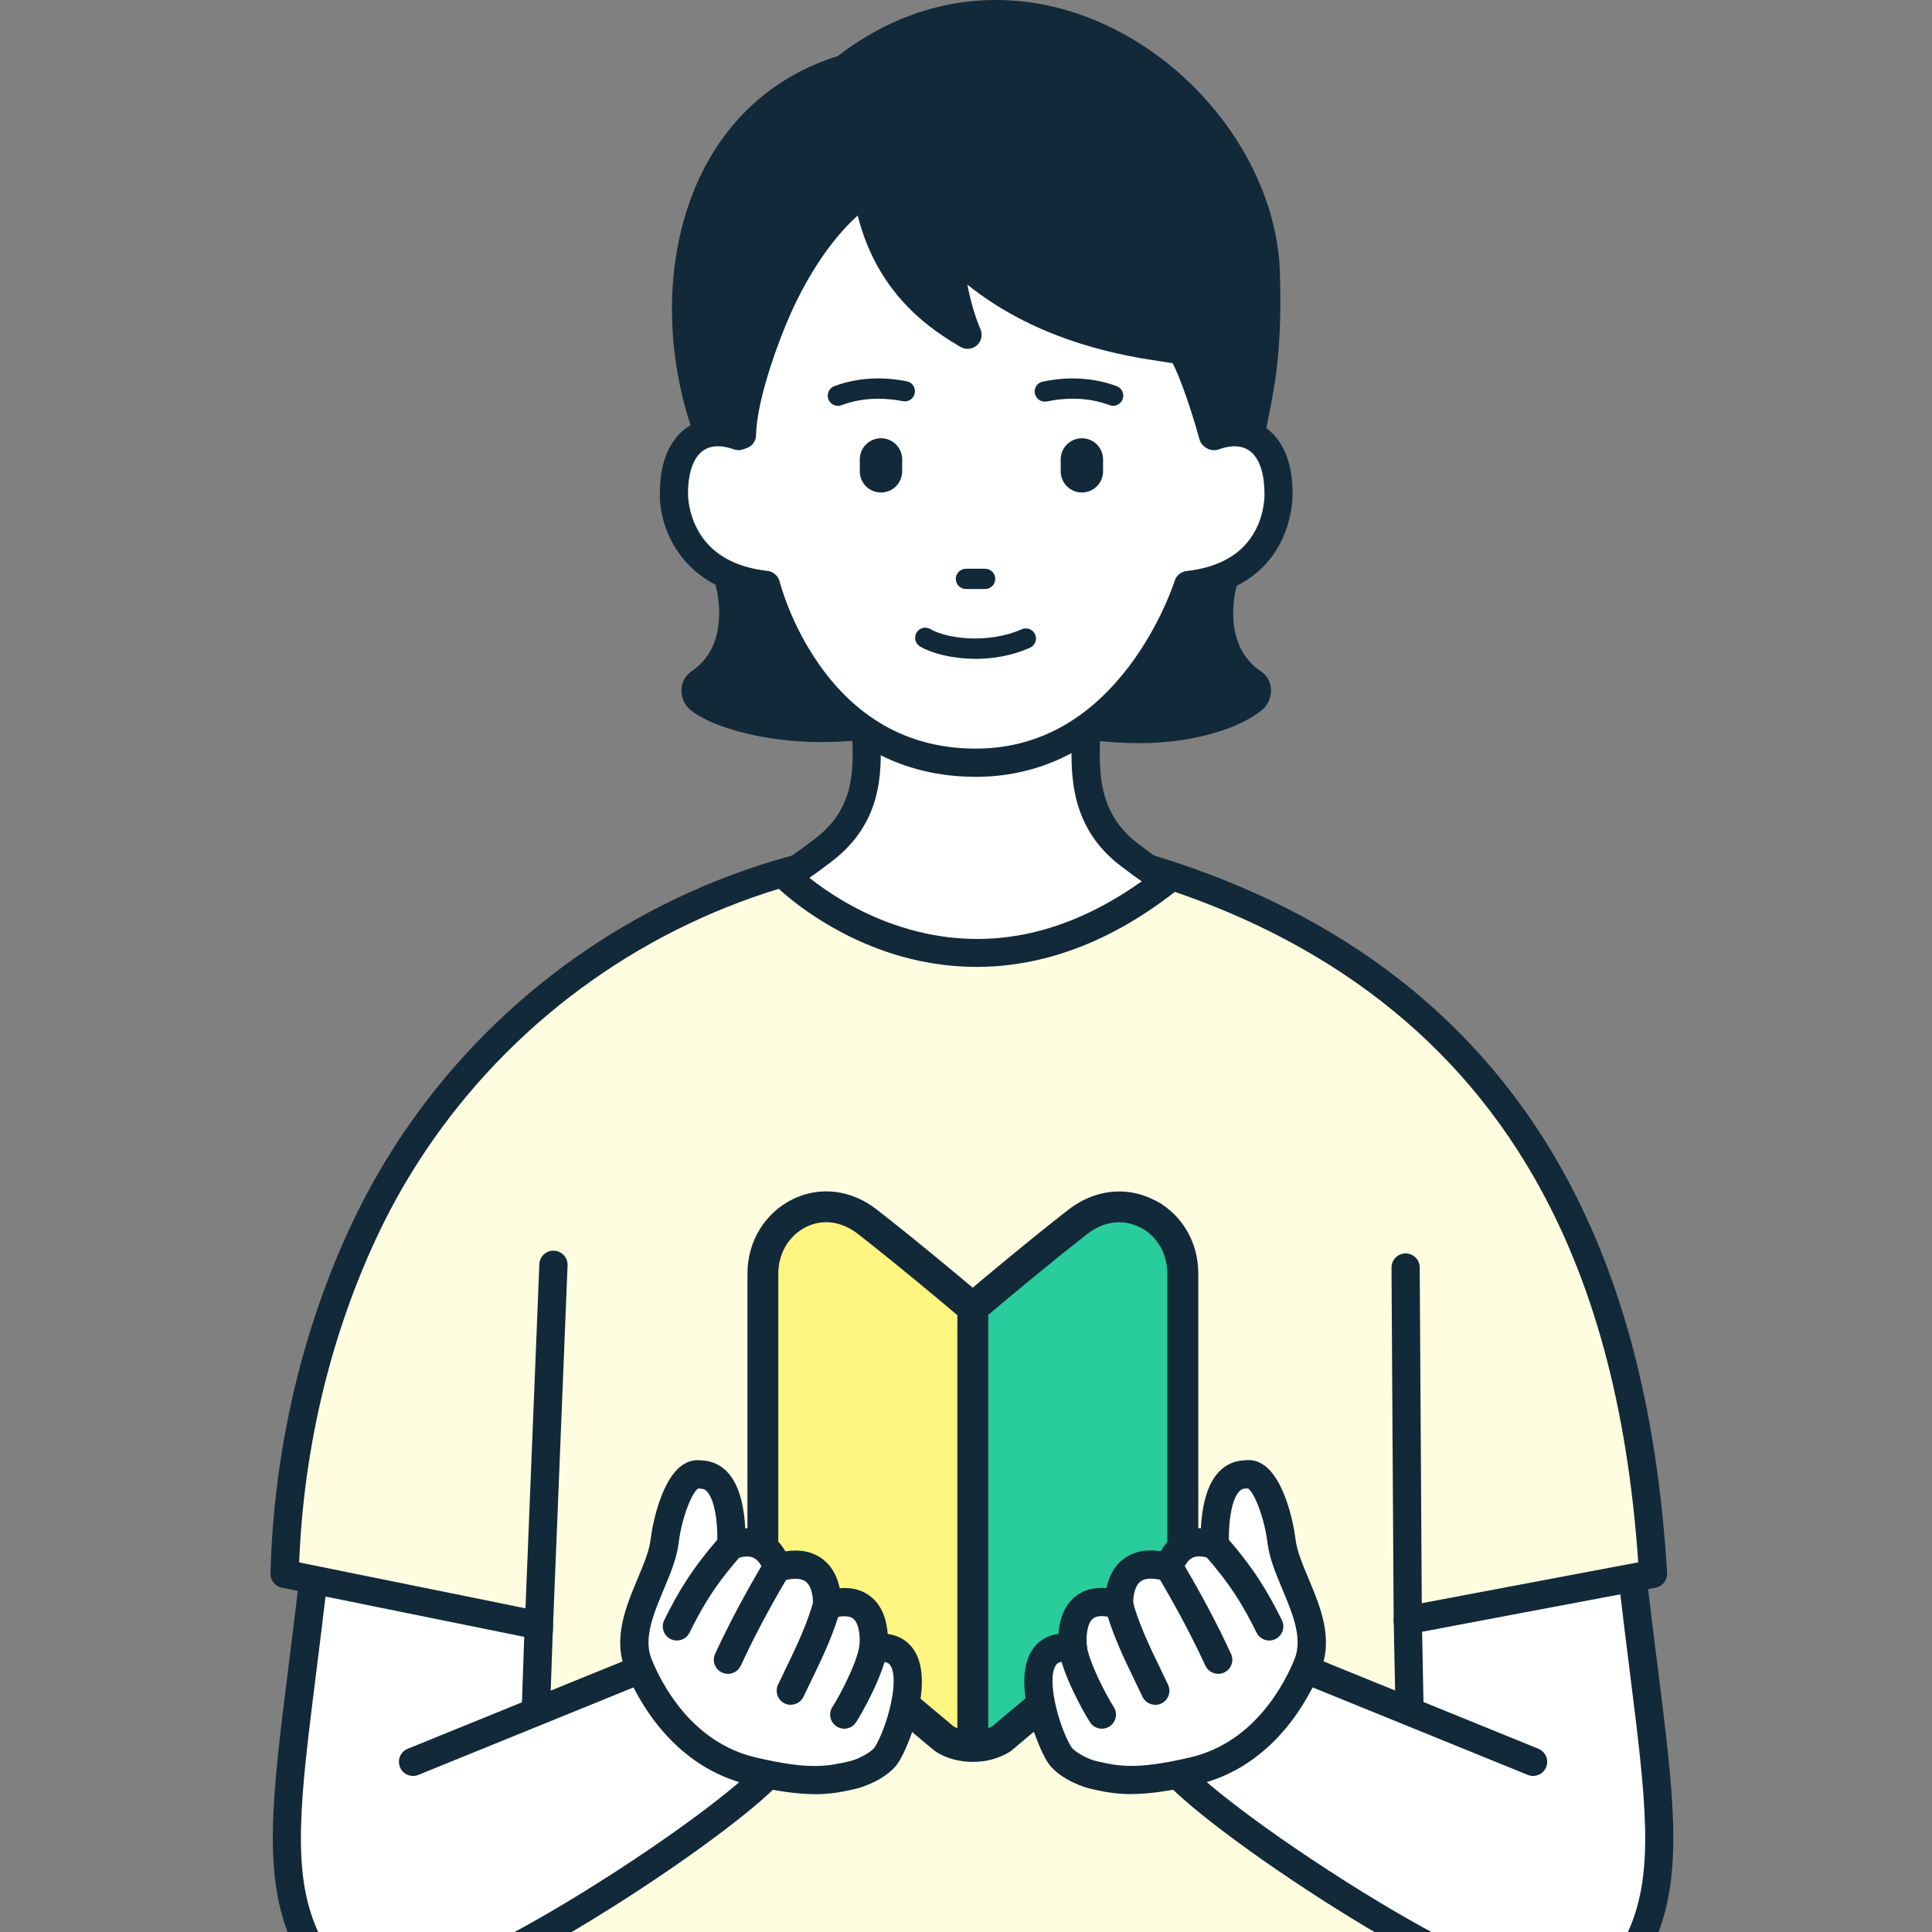 <svg width="100" height="100" viewBox="0 0 100 100" fill="none" xmlns="http://www.w3.org/2000/svg">
<rect x="0" y="0" width="100" height="100" fill="#808080" stroke="none"/>
<g clip-path="url(#clip0_13052_9398)">
<g clip-path="url(#clip1_13052_9398)">
<path d="M16.352 81.975C15.234 91.579 14.187 96.382 15.946 100.269C16.852 102.27 19.676 103.327 21.848 102.87C21.848 102.87 25.77 101.789 27.823 99.964V83.766L16.352 81.975Z" fill="white"/>
<path d="M84.517 81.975C85.635 91.579 86.682 96.382 84.923 100.269C84.017 102.27 81.193 103.327 79.021 102.87C79.021 102.87 75.099 101.789 73.046 99.964V83.766L84.517 81.975Z" fill="white"/>
<path d="M58.62 44.714C80.566 50.936 84.775 68.505 85.562 81.464L72.866 83.859L73.322 106.717L74.572 128.256H25.622L27.095 106.722L27.887 84.133L14.73 81.464C14.892 75.194 16.311 69.062 18.901 63.589C25.911 48.766 42.45 40.941 58.42 44.666C58.486 44.682 58.554 44.698 58.62 44.714Z" fill="#FFFDE0"/>
<path d="M74.572 128.983H25.622C25.419 128.983 25.227 128.899 25.088 128.751C24.949 128.602 24.88 128.404 24.894 128.203L26.365 106.682L27.134 84.724L14.584 82.177C14.237 82.107 13.991 81.796 14 81.443C14.164 75.075 15.631 68.792 18.239 63.276C21.695 55.968 27.641 50.016 34.985 46.512C42.304 43.019 50.686 42.111 58.584 43.954L58.787 44.002C58.787 44.002 58.807 44.007 58.817 44.009C68.766 46.829 76.115 52.275 80.657 60.196C83.926 65.895 85.767 72.837 86.29 81.415C86.313 81.783 86.057 82.109 85.697 82.177L73.607 84.459L74.05 106.685L75.3 128.21C75.311 128.411 75.241 128.607 75.102 128.753C74.962 128.899 74.771 128.981 74.57 128.981L74.572 128.983ZM26.404 127.523H73.799L72.594 106.758C72.594 106.758 72.594 106.739 72.594 106.73L72.138 83.875C72.131 83.519 72.382 83.209 72.734 83.142L84.795 80.866C84.239 72.812 82.468 66.283 79.395 60.926C75.051 53.351 68.002 48.136 58.44 45.421L58.258 45.378C50.681 43.61 42.639 44.481 35.619 47.83C28.578 51.189 22.877 56.897 19.564 63.901C17.123 69.061 15.718 74.916 15.485 80.87L28.038 83.416C28.387 83.487 28.636 83.799 28.622 84.158L27.83 106.746C27.83 106.746 27.83 106.762 27.83 106.771L26.411 127.526L26.404 127.523Z" fill="#122939"/>
<path d="M27.883 85.144C27.883 85.144 27.862 85.144 27.853 85.144C27.449 85.128 27.137 84.788 27.152 84.384L27.917 65.436C27.933 65.033 28.27 64.718 28.677 64.736C29.08 64.752 29.393 65.092 29.377 65.496L28.613 84.443C28.597 84.836 28.273 85.144 27.883 85.144Z" fill="#122939"/>
<path d="M72.866 84.589C72.464 84.589 72.138 84.265 72.136 83.863L72.024 65.612C72.022 65.208 72.346 64.879 72.749 64.877C72.749 64.877 72.752 64.877 72.754 64.877C73.156 64.877 73.482 65.201 73.484 65.602L73.596 83.854C73.598 84.258 73.274 84.586 72.87 84.589H72.866Z" fill="#122939"/>
<path d="M50.35 67.187C51.299 66.382 53.307 64.698 54.947 63.416C56.193 62.431 57.735 62.241 59.07 62.889C60.434 63.567 61.285 64.97 61.285 66.551V80.424C61.285 81.579 60.564 82.932 59.604 83.58L52.228 89.81L52.139 89.87C51.644 90.189 51.012 90.367 50.339 90.367V67.187H50.348H50.35Z" fill="#29CC9B"/>
<path d="M50.339 67.188C49.383 66.383 47.364 64.701 45.712 63.417C44.46 62.431 42.906 62.242 41.564 62.899C40.191 63.577 39.336 64.978 39.336 66.561V80.43C39.336 81.584 40.061 82.937 41.026 83.583L48.448 89.811L48.536 89.87C49.034 90.19 49.67 90.368 50.348 90.368V67.186H50.339V67.188Z" fill="#FFF580"/>
<path d="M51.151 67.658H49.554V90.197H51.151V67.658Z" fill="#122939"/>
<path d="M50.352 91.195C49.657 91.195 48.986 91.013 48.461 90.68L48.327 90.584L40.462 83.986C39.974 83.66 39.523 83.142 39.196 82.531C38.868 81.919 38.688 81.26 38.688 80.674V65.922C38.688 64.258 39.584 62.785 41.031 62.071C42.445 61.379 44.072 61.58 45.386 62.609L45.395 62.616C47.41 64.181 49.846 66.23 50.314 66.624L50.346 66.65L50.378 66.624C50.845 66.23 53.282 64.181 55.296 62.616C56.62 61.587 58.251 61.384 59.658 62.071L59.884 62.178C61.224 62.933 62.024 64.332 62.024 65.922V80.662C62.024 81.248 61.844 81.908 61.516 82.519C61.187 83.131 60.738 83.648 60.247 83.977L52.306 90.648L52.253 90.678C51.719 91.013 51.053 91.195 50.362 91.195H50.352ZM49.319 89.332L49.333 89.341C49.584 89.5 49.962 89.599 50.352 89.599C50.743 89.599 51.103 89.505 51.368 89.343L59.35 82.649C59.624 82.464 59.898 82.143 60.101 81.762C60.304 81.383 60.42 80.981 60.42 80.66V65.919C60.42 64.936 59.946 64.074 59.15 63.599L58.954 63.503C58.093 63.084 57.117 63.218 56.273 63.875C54.283 65.422 51.867 67.453 51.404 67.845L50.343 68.739L49.282 67.845C48.819 67.453 46.403 65.422 44.414 63.875C43.572 63.214 42.598 63.081 41.733 63.503C40.841 63.944 40.285 64.87 40.285 65.919V80.671C40.285 80.993 40.401 81.394 40.604 81.773C40.807 82.154 41.081 82.476 41.355 82.658L41.496 82.763L49.321 89.329L49.319 89.332Z" fill="#122939"/>
<path d="M67.523 86.523C63.434 85.868 60.279 89.24 60.279 90.844C60.279 92.448 74.648 102.162 79.042 102.872C81.214 103.33 84.04 102.272 84.944 100.271C84.944 100.271 86.297 97.455 85.84 94.033L67.52 86.523H67.523Z" fill="white"/>
<path d="M80.07 103.702C79.669 103.702 79.279 103.664 78.909 103.588C76.466 103.184 71.476 100.337 67.614 97.802C65.506 96.42 63.56 95.021 62.136 93.867C59.752 91.935 59.551 91.294 59.551 90.844C59.551 89.865 60.297 88.622 61.499 87.595C63.242 86.11 65.478 85.455 67.639 85.802C68.038 85.866 68.307 86.24 68.243 86.639C68.18 87.036 67.808 87.308 67.406 87.244C64.94 86.849 63.115 88.136 62.444 88.706C61.557 89.464 61.057 90.315 61.011 90.776C61.331 91.396 63.943 93.68 68.764 96.812C73.317 99.771 77.394 101.866 79.156 102.149C79.167 102.149 79.178 102.153 79.19 102.156C81.396 102.621 83.641 101.375 84.277 99.968C85.66 96.91 85.195 93.194 84.348 86.448C84.184 85.136 83.997 83.648 83.812 82.058C83.766 81.657 84.052 81.296 84.453 81.248C84.855 81.201 85.215 81.488 85.263 81.889C85.448 83.473 85.633 84.958 85.799 86.268C86.65 93.046 87.163 97.136 85.61 100.57C84.688 102.605 82.233 103.702 80.07 103.702Z" fill="#122939"/>
<path d="M79.352 91.923C79.261 91.923 79.167 91.905 79.078 91.868L67.543 87.178C67.169 87.025 66.991 86.601 67.141 86.227C67.294 85.852 67.719 85.672 68.093 85.825L79.628 90.516C80.002 90.668 80.18 91.093 80.029 91.467C79.915 91.75 79.642 91.923 79.354 91.923H79.352Z" fill="#122939"/>
<path d="M54.81 90.773C53.984 89.395 52.595 84.798 55.531 85.318C55.531 85.318 55.082 82.202 57.929 83.075C57.929 83.075 57.703 80.308 60.519 81.141C60.519 81.141 60.934 79.284 62.889 79.991C62.889 79.991 62.638 76.302 64.488 76.32C65.458 76.112 66.154 78.355 66.334 79.804C66.567 81.675 68.535 84.043 67.684 86.144C67.071 87.661 65.376 90.826 61.796 91.67C58.819 92.372 57.79 92.142 56.601 91.873C56.188 91.779 55.164 91.364 54.81 90.775V90.773Z" fill="white"/>
<path d="M58.55 92.863C57.68 92.863 57.069 92.726 56.442 92.585C56.022 92.491 54.708 92.024 54.185 91.15C53.622 90.21 52.351 86.959 53.453 85.36C53.649 85.074 54.053 84.666 54.785 84.57C54.826 83.97 55.009 83.192 55.609 82.679C56.045 82.305 56.601 82.145 57.27 82.2C57.368 81.716 57.594 81.146 58.098 80.737C58.611 80.32 59.277 80.172 60.083 80.293C60.263 79.971 60.55 79.608 60.995 79.364C61.262 79.218 61.652 79.086 62.159 79.099C62.2 78.214 62.387 76.927 63.083 76.191C63.443 75.807 63.907 75.6 64.424 75.586C64.776 75.534 65.123 75.622 65.437 75.846C66.427 76.549 66.925 78.604 67.062 79.709C67.132 80.283 67.422 80.97 67.726 81.698C68.332 83.147 69.022 84.789 68.364 86.414C67.764 87.894 65.942 91.44 61.967 92.375C60.436 92.736 59.378 92.859 58.552 92.859L58.55 92.863ZM55.096 86.008C54.778 86.008 54.692 86.133 54.653 86.188C54.158 86.906 54.79 89.323 55.435 90.399C55.618 90.705 56.364 91.07 56.761 91.159C57.906 91.417 58.812 91.62 61.63 90.956C64.94 90.176 66.494 87.137 67.009 85.866C67.44 84.801 66.9 83.512 66.377 82.264C66.033 81.44 65.707 80.664 65.611 79.891C65.433 78.458 64.892 77.226 64.596 77.039C64.559 77.044 64.52 77.046 64.484 77.046H64.477C64.338 77.046 64.242 77.089 64.144 77.192C63.687 77.674 63.562 79.088 63.619 79.939C63.635 80.185 63.526 80.423 63.329 80.571C63.133 80.719 62.875 80.758 62.642 80.674C62.246 80.53 61.928 80.518 61.703 80.639C61.413 80.794 61.265 81.171 61.23 81.303C61.182 81.497 61.057 81.666 60.884 81.766C60.71 81.865 60.503 81.894 60.313 81.837C59.893 81.714 59.325 81.618 59.017 81.869C58.666 82.154 58.645 82.846 58.659 83.014C58.68 83.256 58.577 83.491 58.39 83.642C58.201 83.795 57.95 83.843 57.719 83.772C57.336 83.655 56.825 83.562 56.562 83.785C56.225 84.073 56.211 84.874 56.259 85.216C56.291 85.446 56.209 85.681 56.042 85.843C55.873 86.005 55.641 86.078 55.408 86.037C55.287 86.017 55.184 86.008 55.1 86.008H55.096Z" fill="#122939"/>
<path d="M57.035 89.478C56.795 89.478 56.562 89.361 56.421 89.145C56.056 88.584 54.995 86.658 54.81 85.426C54.751 85.027 55.025 84.655 55.424 84.596C55.823 84.534 56.195 84.81 56.255 85.209C56.38 86.051 57.24 87.723 57.646 88.349C57.865 88.686 57.769 89.138 57.432 89.359C57.309 89.439 57.172 89.478 57.035 89.478Z" fill="#122939"/>
<path d="M59.798 88.241C59.524 88.241 59.261 88.086 59.136 87.824C59.015 87.568 58.892 87.313 58.766 87.055C58.162 85.807 57.537 84.518 57.167 83.083C57.067 82.693 57.299 82.293 57.692 82.193C58.082 82.09 58.481 82.325 58.582 82.718C58.917 84.011 59.51 85.234 60.083 86.418C60.211 86.681 60.336 86.941 60.459 87.201C60.63 87.566 60.475 87.999 60.11 88.173C60.01 88.221 59.903 88.243 59.798 88.243V88.241Z" fill="#122939"/>
<path d="M63.053 86.637C62.777 86.637 62.513 86.48 62.389 86.213C61.703 84.723 60.886 83.185 59.891 81.513C59.686 81.166 59.8 80.719 60.147 80.511C60.493 80.306 60.941 80.42 61.148 80.767C62.168 82.485 63.008 84.066 63.717 85.601C63.886 85.969 63.726 86.402 63.361 86.571C63.263 86.616 63.158 86.639 63.056 86.639L63.053 86.637Z" fill="#122939"/>
<path d="M65.695 84.913C65.426 84.913 65.168 84.762 65.04 84.507C64.349 83.106 63.685 81.997 62.342 80.475C62.075 80.172 62.104 79.711 62.405 79.444C62.706 79.177 63.17 79.207 63.437 79.508C64.881 81.144 65.622 82.387 66.35 83.859C66.528 84.219 66.38 84.657 66.019 84.838C65.914 84.888 65.805 84.913 65.695 84.913Z" fill="#122939"/>
<path d="M33.208 86.524C37.296 85.869 40.451 89.241 40.451 90.845C40.451 92.449 26.082 102.163 21.689 102.873C19.517 103.331 16.69 102.272 15.786 100.272C15.786 100.272 14.434 97.456 14.89 94.034L33.21 86.524H33.208Z" fill="white"/>
<path d="M20.662 103.703C18.499 103.703 16.042 102.608 15.123 100.57C13.569 97.137 14.082 93.044 14.933 86.266C15.097 84.956 15.284 83.473 15.467 81.89C15.515 81.489 15.878 81.203 16.277 81.249C16.678 81.295 16.964 81.657 16.918 82.059C16.733 83.647 16.546 85.134 16.382 86.446C15.535 93.192 15.068 96.909 16.453 99.966C17.089 101.374 19.334 102.617 21.54 102.154C21.552 102.152 21.563 102.149 21.574 102.147C23.333 101.864 27.413 99.767 31.966 96.811C36.789 93.678 39.399 91.394 39.719 90.774C39.673 90.313 39.173 89.462 38.286 88.705C37.615 88.134 35.79 86.845 33.324 87.242C32.925 87.306 32.55 87.035 32.486 86.638C32.423 86.238 32.694 85.864 33.091 85.8C35.252 85.456 37.49 86.108 39.23 87.594C40.433 88.618 41.179 89.864 41.179 90.842C41.179 91.292 40.978 91.933 38.594 93.865C37.168 95.02 35.224 96.418 33.116 97.801C29.254 100.335 24.264 103.183 21.821 103.587C21.451 103.664 21.061 103.701 20.66 103.701L20.662 103.703Z" fill="#122939"/>
<path d="M21.378 91.923C21.091 91.923 20.817 91.752 20.703 91.467C20.55 91.093 20.73 90.668 21.104 90.516L32.639 85.825C33.011 85.672 33.438 85.852 33.591 86.227C33.744 86.601 33.563 87.025 33.189 87.178L21.654 91.868C21.565 91.905 21.472 91.923 21.38 91.923H21.378Z" fill="#122939"/>
<path d="M45.92 90.774C46.746 89.396 48.135 84.799 45.199 85.319C45.199 85.319 45.648 82.203 42.801 83.076C42.801 83.076 43.027 80.309 40.212 81.142C40.212 81.142 39.796 79.285 37.841 79.992C37.841 79.992 38.092 76.303 36.242 76.321C35.272 76.114 34.576 78.356 34.396 79.805C34.163 81.676 32.194 84.044 33.045 86.145C33.659 87.662 35.354 90.826 38.934 91.671C41.911 92.373 42.94 92.143 44.129 91.874C44.542 91.78 45.566 91.365 45.92 90.776V90.774Z" fill="white"/>
<path d="M42.18 92.864C41.355 92.864 40.296 92.74 38.765 92.38C34.791 91.442 32.968 87.899 32.368 86.418C31.711 84.796 32.4 83.154 33.007 81.703C33.312 80.975 33.6 80.288 33.671 79.713C33.807 78.609 34.305 76.554 35.295 75.851C35.61 75.627 35.957 75.538 36.308 75.591C36.826 75.605 37.289 75.812 37.65 76.195C38.345 76.932 38.532 78.219 38.573 79.104C39.082 79.091 39.47 79.221 39.737 79.369C40.182 79.613 40.469 79.976 40.65 80.297C41.457 80.177 42.121 80.325 42.634 80.742C43.139 81.151 43.364 81.721 43.463 82.205C44.131 82.15 44.685 82.31 45.123 82.684C45.724 83.197 45.904 83.975 45.947 84.575C46.679 84.671 47.083 85.079 47.279 85.365C48.384 86.964 47.111 90.215 46.547 91.155C46.022 92.029 44.708 92.496 44.291 92.59C43.663 92.731 43.052 92.868 42.183 92.868L42.18 92.864ZM36.137 77.042C35.84 77.229 35.3 78.461 35.122 79.894C35.026 80.667 34.7 81.445 34.355 82.269C33.833 83.516 33.292 84.806 33.723 85.871C34.236 87.142 35.79 90.181 39.103 90.961C41.918 91.625 42.824 91.422 43.971 91.164C44.366 91.075 45.114 90.708 45.297 90.404C45.943 89.325 46.574 86.911 46.079 86.193C46.032 86.124 45.904 85.942 45.331 86.044C45.098 86.085 44.863 86.012 44.694 85.85C44.526 85.689 44.446 85.454 44.48 85.221C44.526 84.881 44.514 84.08 44.174 83.793C43.912 83.569 43.399 83.663 43.018 83.779C42.787 83.85 42.534 83.802 42.347 83.649C42.158 83.496 42.057 83.261 42.078 83.022C42.091 82.814 42.057 82.148 41.717 81.874C41.407 81.625 40.843 81.721 40.424 81.844C40.23 81.901 40.02 81.876 39.846 81.773C39.673 81.671 39.548 81.5 39.504 81.303C39.472 81.178 39.326 80.802 39.034 80.647C38.808 80.526 38.491 80.537 38.094 80.681C37.862 80.765 37.604 80.726 37.408 80.578C37.211 80.43 37.102 80.192 37.118 79.946C37.173 79.097 37.047 77.683 36.593 77.199C36.495 77.097 36.399 77.053 36.26 77.053C36.255 77.053 36.251 77.053 36.246 77.053C36.212 77.053 36.176 77.051 36.141 77.046L36.137 77.042Z" fill="#122939"/>
<path d="M43.697 89.478C43.561 89.478 43.424 89.439 43.301 89.359C42.963 89.14 42.867 88.686 43.086 88.349C43.504 87.707 44.35 86.062 44.478 85.209C44.537 84.81 44.909 84.534 45.308 84.596C45.708 84.655 45.981 85.027 45.922 85.426C45.737 86.656 44.676 88.581 44.311 89.145C44.172 89.359 43.937 89.478 43.697 89.478Z" fill="#122939"/>
<path d="M40.932 88.242C40.828 88.242 40.723 88.219 40.62 88.171C40.255 88 40.1 87.564 40.271 87.199C40.394 86.941 40.52 86.681 40.645 86.419C41.218 85.235 41.811 84.01 42.146 82.716C42.247 82.326 42.646 82.091 43.036 82.191C43.426 82.291 43.661 82.691 43.561 83.081C43.189 84.516 42.564 85.805 41.959 87.053C41.834 87.311 41.71 87.566 41.59 87.82C41.464 88.084 41.202 88.237 40.93 88.237L40.932 88.242Z" fill="#122939"/>
<path d="M37.679 86.638C37.577 86.638 37.474 86.617 37.373 86.572C37.006 86.403 36.846 85.969 37.015 85.602C37.722 84.067 38.564 82.486 39.584 80.768C39.789 80.421 40.237 80.307 40.586 80.512C40.932 80.718 41.047 81.167 40.841 81.514C39.846 83.188 39.03 84.726 38.343 86.214C38.22 86.481 37.955 86.638 37.679 86.638Z" fill="#122939"/>
<path d="M35.035 84.913C34.925 84.913 34.816 84.888 34.711 84.837C34.35 84.659 34.202 84.221 34.38 83.859C35.108 82.385 35.849 81.144 37.294 79.508C37.56 79.204 38.021 79.177 38.325 79.444C38.628 79.711 38.656 80.172 38.389 80.475C37.045 81.997 36.381 83.106 35.69 84.507C35.562 84.764 35.304 84.913 35.035 84.913Z" fill="#122939"/>
<path d="M56.718 37.597C61.189 38.146 64.002 36.903 64.853 36.184C65.111 35.968 65.136 35.541 64.858 35.354C62.278 33.618 63.306 30.13 63.306 30.13L58.871 27.282L56.718 37.597Z" fill="#122939"/>
<path d="M58.906 38.465C58.198 38.465 57.439 38.422 56.629 38.322C56.426 38.297 56.243 38.187 56.124 38.023C56.006 37.856 55.962 37.649 56.004 37.448L58.157 27.134C58.205 26.898 58.367 26.702 58.589 26.609C58.81 26.515 59.063 26.538 59.266 26.668L63.701 29.515C63.975 29.691 64.098 30.024 64.007 30.337C63.973 30.458 63.17 33.339 65.266 34.749C65.576 34.957 65.766 35.294 65.786 35.678C65.809 36.084 65.636 36.483 65.326 36.745C64.484 37.455 62.3 38.468 58.906 38.468V38.465ZM57.598 36.95C61.148 37.229 63.38 36.309 64.189 35.769C63.101 34.925 62.478 33.674 62.387 32.132C62.346 31.466 62.414 30.87 62.485 30.467L59.369 28.466L57.598 36.948V36.95Z" fill="#122939"/>
<path d="M44.339 37.596C40.168 38.004 37.054 36.902 36.203 36.183C35.945 35.967 35.92 35.54 36.199 35.353C38.779 33.617 37.75 30.128 37.75 30.128L42.185 27.281L44.339 37.596Z" fill="#122939"/>
<path d="M42.58 38.413C39.237 38.413 36.643 37.511 35.733 36.743C35.423 36.48 35.249 36.081 35.272 35.675C35.293 35.294 35.482 34.956 35.792 34.746C36.653 34.167 37.132 33.273 37.211 32.084C37.278 31.128 37.052 30.339 37.049 30.329C36.961 30.019 37.084 29.686 37.355 29.51L41.79 26.663C41.993 26.533 42.247 26.513 42.468 26.604C42.689 26.697 42.851 26.894 42.899 27.129L45.053 37.443C45.096 37.646 45.048 37.858 44.927 38.025C44.806 38.191 44.617 38.298 44.409 38.319C43.78 38.381 43.168 38.408 42.58 38.408V38.413ZM36.869 35.768C37.773 36.339 40.253 37.094 43.453 36.93L41.688 28.468L38.571 30.469C38.642 30.872 38.71 31.468 38.669 32.134C38.576 33.674 37.955 34.924 36.869 35.768Z" fill="#122939"/>
<path d="M60.414 45.542C59.916 45.366 58.865 44.552 58.44 44.23C55.908 42.3 56.188 39.569 56.216 37.817C49.47 34.392 44.841 37.817 44.841 37.817C44.868 39.569 45.149 42.072 42.616 44.002C42.192 44.326 41.14 45.138 40.643 45.314C40.643 45.314 49.426 54.179 60.414 45.542Z" fill="white"/>
<path d="M50.537 50.045C48.883 50.045 47.412 49.753 46.187 49.363C42.488 48.186 40.218 45.925 40.125 45.829C39.949 45.651 39.876 45.395 39.931 45.151C39.986 44.907 40.164 44.709 40.399 44.627C40.643 44.54 41.22 44.15 42.112 43.468L42.173 43.422C44.215 41.866 44.165 39.945 44.12 38.252C44.115 38.106 44.113 37.967 44.111 37.83C44.106 37.595 44.218 37.372 44.407 37.233C44.61 37.082 49.479 33.582 56.547 37.169C56.795 37.294 56.95 37.552 56.946 37.83C56.946 37.965 56.941 38.104 56.937 38.248C56.893 39.961 56.839 42.092 58.883 43.65L58.944 43.698C59.839 44.38 60.414 44.77 60.658 44.857C60.909 44.946 61.091 45.165 61.135 45.427C61.178 45.69 61.075 45.954 60.865 46.119C57.06 49.11 53.503 50.047 50.537 50.047V50.045ZM41.895 45.437C42.794 46.148 44.471 47.296 46.684 47.989C50.859 49.299 55.029 48.503 59.093 45.619C58.785 45.407 58.438 45.149 58.057 44.857L57.995 44.811C55.385 42.82 55.426 40.096 55.472 38.268C50.33 35.843 46.638 37.581 45.577 38.209C45.577 38.209 45.577 38.211 45.577 38.214C45.623 39.95 45.691 42.573 43.056 44.583L42.997 44.629C42.589 44.941 42.219 45.215 41.895 45.437Z" fill="#122939"/>
<path d="M62.839 22.568C64.511 21.945 66.186 22.709 66.177 25.577C66.177 25.577 66.348 29.732 61.495 30.279C61.495 30.279 58.657 39.478 50.499 39.476C41.886 39.474 39.646 30.272 39.646 30.272C34.793 29.725 34.884 25.575 34.884 25.575C34.875 22.707 36.55 21.943 38.222 22.566C38.222 22.566 35.179 4.812 50.921 4.812C66.663 4.812 62.841 22.566 62.841 22.566L62.839 22.568Z" fill="white"/>
<path d="M50.501 40.208H50.496C42.6 40.206 39.712 32.903 39.078 30.934C35.117 30.261 34.115 27.165 34.152 25.563C34.145 23.542 34.914 22.577 35.56 22.125C36.08 21.762 36.7 21.601 37.369 21.642C37.28 20.72 37.196 19.264 37.305 17.569C37.554 13.746 38.692 10.529 40.595 8.272C42.938 5.494 46.41 4.086 50.916 4.086C55.422 4.086 58.671 5.464 60.895 8.186C62.743 10.444 63.788 13.679 63.913 17.542C63.971 19.244 63.84 20.709 63.719 21.642C64.376 21.607 64.983 21.769 65.497 22.128C66.142 22.577 66.911 23.542 66.904 25.584C66.907 25.995 66.809 30.158 62.031 30.945C61.306 32.853 58.018 40.208 50.498 40.21L50.501 40.208ZM37.166 23.097C36.908 23.097 36.636 23.154 36.395 23.323C35.886 23.677 35.608 24.477 35.612 25.577C35.612 25.6 35.608 26.503 36.116 27.432C36.778 28.641 37.994 29.355 39.728 29.551C40.031 29.586 40.282 29.807 40.355 30.104C40.36 30.124 40.916 32.33 42.466 34.491C44.492 37.315 47.193 38.748 50.501 38.748H50.503C53.631 38.748 56.305 37.311 58.449 34.477C60.092 32.305 60.792 30.09 60.799 30.067C60.886 29.791 61.128 29.59 61.415 29.558C63.145 29.362 64.345 28.652 64.981 27.446C65.472 26.519 65.449 25.616 65.449 25.607C65.449 25.598 65.449 25.586 65.449 25.579C65.451 24.48 65.175 23.679 64.666 23.325C64.135 22.956 63.455 23.122 63.097 23.257C62.848 23.348 62.57 23.3 62.369 23.127C62.168 22.956 62.075 22.686 62.127 22.426C62.143 22.342 63.765 13.99 59.766 9.105C57.831 6.744 54.856 5.546 50.921 5.546C46.985 5.546 43.771 6.778 41.72 9.208C37.581 14.111 38.929 22.363 38.943 22.447C38.986 22.705 38.891 22.965 38.69 23.131C38.489 23.298 38.215 23.344 37.969 23.255C37.773 23.182 37.481 23.099 37.168 23.099L37.166 23.097Z" fill="#122939"/>
<path d="M50.989 30.487H49.997C49.707 30.487 49.472 30.252 49.472 29.962C49.472 29.672 49.707 29.438 49.997 29.438H50.989C51.279 29.438 51.514 29.672 51.514 29.962C51.514 30.252 51.279 30.487 50.989 30.487Z" fill="#122939"/>
<path d="M46.696 23.781C46.696 23.175 46.205 22.684 45.599 22.684C44.994 22.684 44.503 23.175 44.503 23.781V24.395C44.503 25.001 44.994 25.492 45.599 25.492C46.205 25.492 46.696 25.001 46.696 24.395V23.781Z" fill="#122939"/>
<path d="M57.094 23.781C57.094 23.175 56.603 22.684 55.998 22.684C55.392 22.684 54.902 23.175 54.902 23.781V24.395C54.902 25.001 55.392 25.492 55.998 25.492C56.603 25.492 57.094 25.001 57.094 24.395V23.781Z" fill="#122939"/>
<path d="M43.369 21.005C43.157 21.005 42.956 20.875 42.876 20.663C42.776 20.391 42.913 20.09 43.184 19.987C44.635 19.447 46.025 19.552 46.937 19.736C47.222 19.793 47.405 20.069 47.348 20.355C47.291 20.64 47.015 20.822 46.73 20.765C45.952 20.61 44.77 20.519 43.552 20.973C43.492 20.996 43.428 21.007 43.369 21.007V21.005Z" fill="#122939"/>
<path d="M57.617 21.004C57.555 21.004 57.493 20.993 57.434 20.97C56.188 20.507 54.982 20.61 54.188 20.779C53.905 20.838 53.626 20.658 53.565 20.375C53.503 20.092 53.686 19.814 53.969 19.752C54.897 19.556 56.316 19.437 57.799 19.987C58.071 20.087 58.21 20.391 58.107 20.662C58.03 20.874 57.829 21.004 57.614 21.004H57.617Z" fill="#122939"/>
<path d="M50.485 34.1C49.278 34.1 48.219 33.813 47.626 33.466C47.375 33.32 47.293 32.998 47.439 32.748C47.585 32.497 47.907 32.414 48.158 32.56C49.011 33.06 51.13 33.341 52.887 32.57C53.152 32.453 53.462 32.574 53.578 32.839C53.695 33.103 53.574 33.414 53.309 33.53C52.372 33.943 51.388 34.103 50.487 34.103L50.485 34.1Z" fill="#122939"/>
<path d="M43.707 3.563C35.929 5.895 34.042 14.92 36.566 22.173C37.592 21.806 38.402 22.508 38.402 22.508C38.428 20.482 39.719 16.962 40.622 15.153C42.087 12.228 43.679 10.638 44.87 9.853C45.548 14.306 48.162 16.18 50.074 17.325C49.502 16.029 49.023 13.722 49.258 13.015C53.998 17.854 60.735 17.87 61.182 18.176C61.935 19.435 62.78 22.497 62.78 22.531C62.78 22.531 64.153 21.803 64.826 22.011C65.093 20.539 65.668 18.611 65.513 14.072C65.205 4.978 53.328 -4.018 43.702 3.561L43.707 3.563Z" fill="#122939"/>
<path d="M62.784 23.264C62.659 23.264 62.533 23.232 62.421 23.168C62.239 23.063 62.113 22.887 62.07 22.686C61.997 22.399 61.313 20.006 60.697 18.801C60.553 18.776 60.354 18.746 60.174 18.719C58.358 18.447 53.859 17.774 50.072 14.733C50.213 15.482 50.451 16.358 50.747 17.033C50.875 17.325 50.8 17.665 50.562 17.875C50.323 18.085 49.976 18.116 49.705 17.952C48.393 17.165 45.466 15.411 44.393 11.156C43.529 11.936 42.386 13.271 41.279 15.479C40.394 17.247 39.157 20.676 39.135 22.515C39.13 22.8 38.964 23.056 38.703 23.172C38.443 23.289 38.14 23.243 37.925 23.058C37.912 23.047 37.412 22.643 36.812 22.86C36.63 22.926 36.427 22.914 36.251 22.83C36.075 22.746 35.941 22.595 35.877 22.413C34.246 17.726 34.444 12.634 36.408 8.79C37.889 5.895 40.291 3.86 43.362 2.904C47.501 -0.297 52.554 -0.883 57.249 1.298C62.371 3.677 66.072 8.92 66.245 14.049C66.38 18.018 65.974 20.021 65.677 21.486C65.629 21.719 65.586 21.938 65.547 22.146C65.51 22.351 65.385 22.531 65.207 22.638C65.029 22.746 64.812 22.773 64.614 22.711C64.409 22.659 63.672 22.889 63.124 23.179C63.017 23.236 62.901 23.264 62.782 23.264H62.784ZM49.26 12.287C49.454 12.287 49.643 12.365 49.782 12.507C53.435 16.234 58.308 16.962 60.389 17.275C61.105 17.382 61.374 17.421 61.598 17.576C61.684 17.635 61.758 17.713 61.812 17.804C62.332 18.673 62.93 20.416 63.261 21.523C63.557 21.413 63.898 21.313 64.231 21.272C64.235 21.247 64.24 21.222 64.246 21.197C64.529 19.805 64.917 17.898 64.787 14.101C64.632 9.502 61.278 4.784 56.636 2.626C54.156 1.473 49.239 0.139 44.158 4.14C44.085 4.197 44.003 4.241 43.917 4.266C41.172 5.09 39.025 6.885 37.709 9.458C36.005 12.796 35.772 17.197 37.061 21.343C37.312 21.331 37.551 21.358 37.773 21.411C38.101 19.257 39.178 16.417 39.972 14.829C41.587 11.601 43.31 10.013 44.473 9.246C44.681 9.109 44.946 9.089 45.171 9.189C45.4 9.29 45.559 9.5 45.596 9.746C46.027 12.577 47.291 14.302 48.74 15.509C48.498 14.448 48.377 13.36 48.569 12.787C48.648 12.545 48.849 12.365 49.098 12.308C49.153 12.297 49.207 12.29 49.262 12.29L49.26 12.287Z" fill="#122939"/>
</g>
</g>
<defs>
<clipPath id="clip0_13052_9398">
<rect width="100" height="100" fill="white"/>
</clipPath>
<clipPath id="clip1_13052_9398">
<rect width="72.609" height="263" fill="white" transform="translate(14)"/>
</clipPath>
</defs>
</svg>
